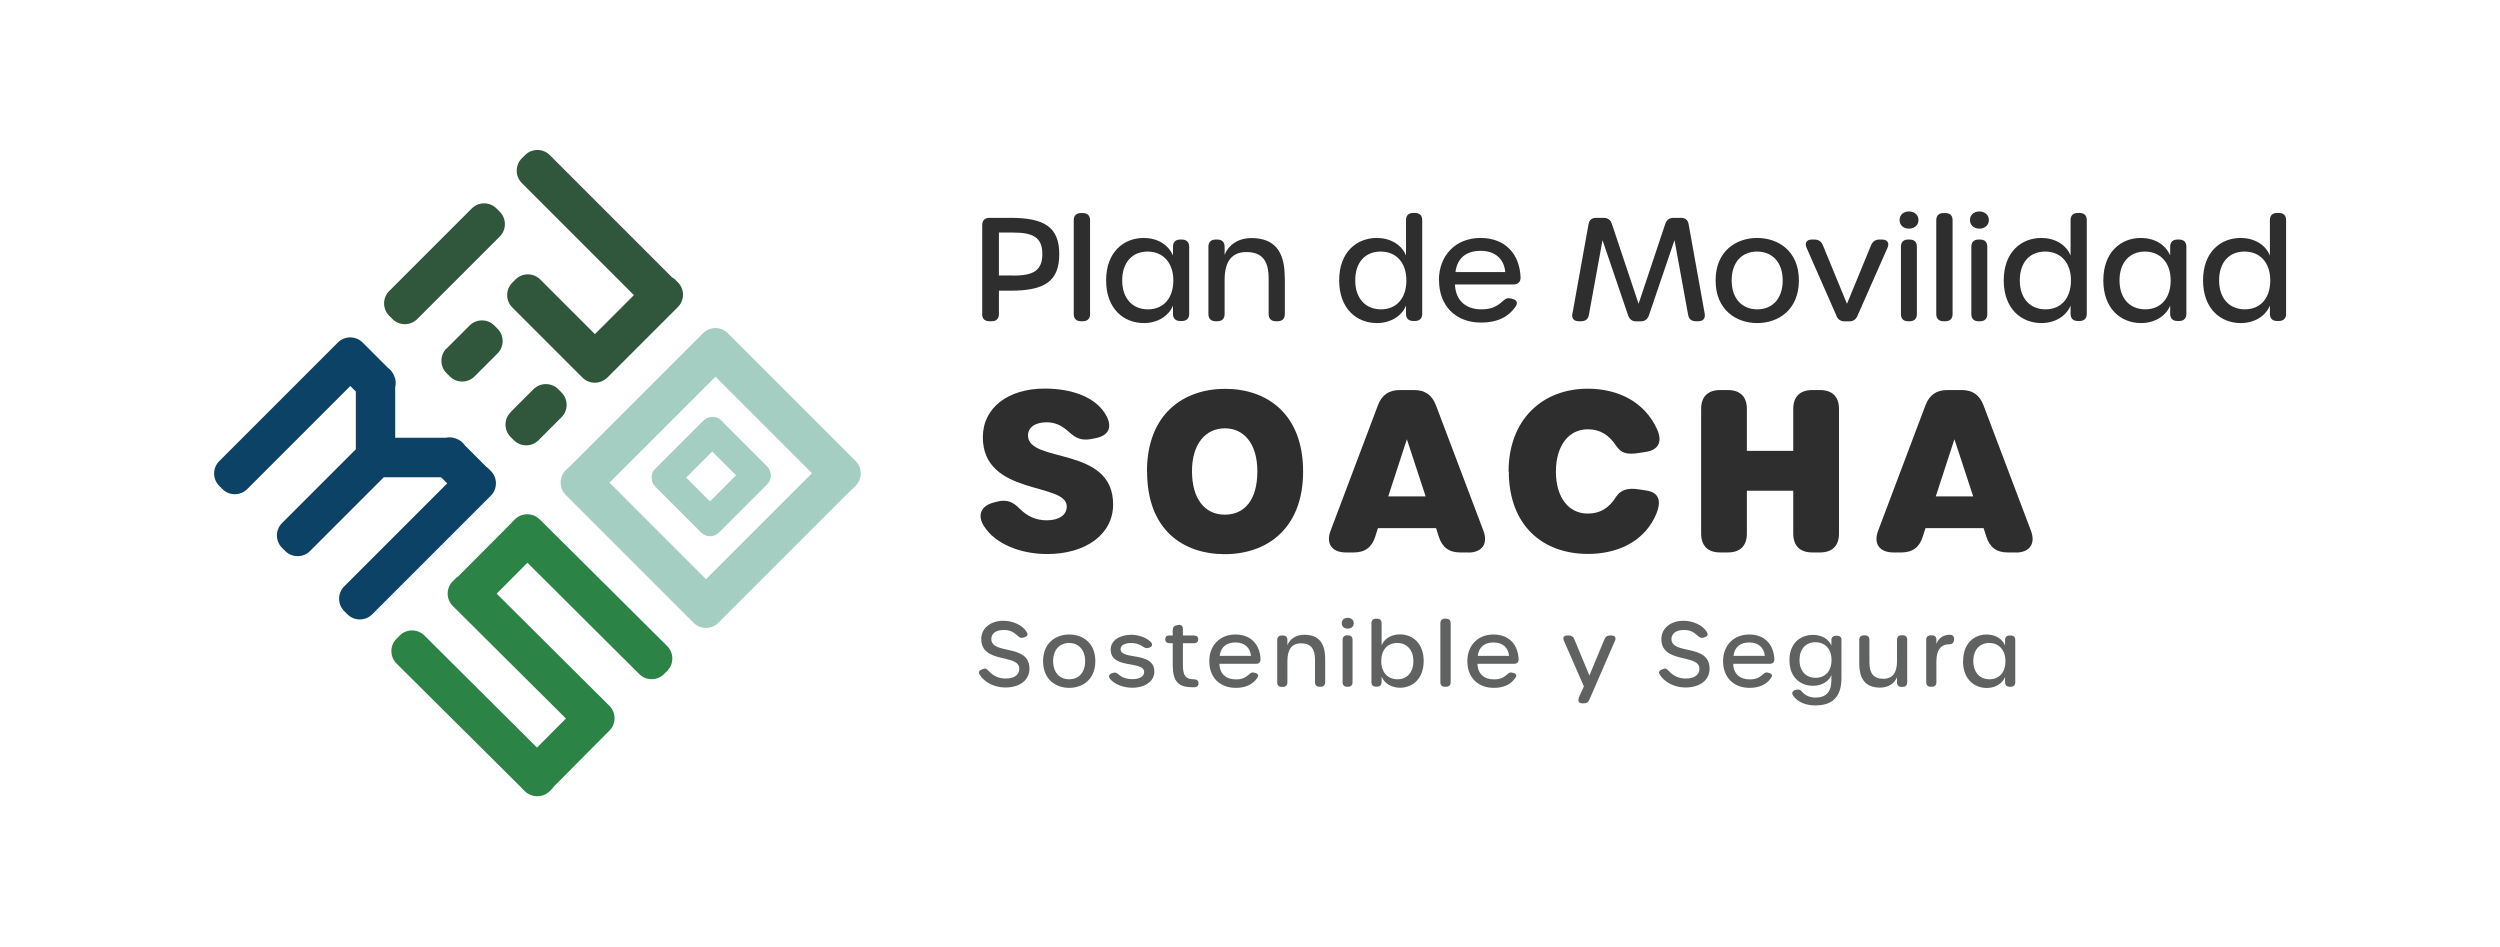 <?xml version="1.0" encoding="UTF-8"?>
<svg xmlns="http://www.w3.org/2000/svg" id="Layer_1" version="1.1" viewBox="0 0 203.82 77.19">
  <g>
    <path d="M80.08,25.61v-7.27c0-.37.21-.58.59-.58h1.71c2.78,0,3.98.76,3.98,2.97s-1.21,2.97-3.97,2.97h-.95v1.91c0,.37-.21.58-.59.58h-.19c-.38,0-.59-.21-.59-.58ZM82.58,22.47c1.61,0,2.4-.37,2.4-1.76s-.8-1.75-2.4-1.75h-1.14v3.5h1.14Z" style="fill: #2d2e2d;"></path>
    <path d="M87.54,25.61v-7.66c0-.37.21-.58.59-.58h.15c.38,0,.59.21.59.58v7.66c0,.37-.21.58-.59.58h-.15c-.38,0-.59-.21-.59-.58Z" style="fill: #2d2e2d;"></path>
    <path d="M90.18,22.86c0-2.29,1.41-3.46,3.07-3.46,1.06,0,1.99.51,2.38,1.43v-.72c0-.37.21-.58.59-.58h.14c.38,0,.59.21.59.58v5.48c0,.37-.21.58-.59.58h-.14c-.38,0-.59-.21-.59-.58v-.67c-.38.9-1.32,1.42-2.37,1.42-1.66,0-3.08-1.18-3.08-3.48ZM95.66,22.86c0-1.46-.86-2.35-2.1-2.35s-2.07.88-2.07,2.35.84,2.36,2.1,2.36,2.07-.9,2.07-2.36Z" style="fill: #2d2e2d;"></path>
    <path d="M104.75,22.58v3.03c0,.37-.21.58-.59.58h-.14c-.38,0-.59-.21-.59-.58v-2.92c0-1.46-.56-2.14-1.81-2.14s-1.78.83-1.78,2.29v2.77c0,.37-.21.58-.59.58h-.14c-.38,0-.59-.21-.59-.58v-5.5c0-.37.21-.58.59-.58h.14c.38,0,.59.21.59.58v.66c.31-.77,1.07-1.36,2.19-1.36,1.85,0,2.71,1.06,2.71,3.17Z" style="fill: #2d2e2d;"></path>
    <path d="M109.18,22.86c0-2.29,1.41-3.46,3.07-3.46,1.06,0,2,.51,2.38,1.43v-2.89c0-.37.21-.58.59-.58h.14c.38,0,.59.21.59.58v7.65c0,.37-.21.58-.59.58h-.14c-.38,0-.59-.21-.59-.58v-.67c-.38.9-1.32,1.42-2.37,1.42-1.66,0-3.08-1.18-3.08-3.48ZM114.66,22.86c0-1.46-.84-2.35-2.1-2.35s-2.07.88-2.07,2.35.84,2.36,2.1,2.36,2.07-.9,2.07-2.36Z" style="fill: #2d2e2d;"></path>
    <path d="M117.31,22.86c0-2.05,1.38-3.46,3.39-3.46s3.19,1.29,3.27,3.21c.01.38-.21.58-.59.58h-4.76c.05,1.29.86,2.03,2.16,2.03.73,0,1.18-.19,1.61-.56.26-.22.42-.41.75-.33l.14.03c.41.1.49.33.27.65-.59.86-1.53,1.29-2.79,1.29-2.09,0-3.44-1.37-3.44-3.46ZM122.72,22.18c-.09-1.06-.82-1.73-2-1.73s-1.91.58-2.06,1.73h4.07Z" style="fill: #2d2e2d;"></path>
    <path d="M128.2,25.56l1.31-7.28c.06-.36.28-.52.63-.52h.6c.34,0,.56.16.67.48l2.18,6.53,2.18-6.53c.11-.31.33-.48.67-.48h.6c.35,0,.57.16.63.52l1.31,7.28c.07.41-.13.63-.53.63h-.19c-.35,0-.57-.17-.63-.52l-1.11-6.09-2.09,6.14c-.11.31-.33.48-.67.48h-.35c-.34,0-.56-.16-.67-.48l-2.09-6.14-1.11,6.09c-.06.35-.28.52-.63.52h-.19c-.4,0-.6-.22-.53-.63Z" style="fill: #2d2e2d;"></path>
    <path d="M139.87,22.86c0-2.4,1.68-3.46,3.39-3.46s3.4,1.06,3.4,3.46-1.68,3.48-3.39,3.48-3.4-1.06-3.4-3.48ZM145.34,22.86c0-1.46-.84-2.35-2.09-2.35s-2.07.88-2.07,2.35.83,2.36,2.09,2.36,2.07-.9,2.07-2.36Z" style="fill: #2d2e2d;"></path>
    <path d="M149.73,25.76l-2.44-5.55c-.18-.4,0-.68.42-.68h.22c.33,0,.55.15.68.45l1.97,4.79,1.97-4.79c.13-.3.35-.45.68-.45h.21c.44,0,.62.28.44.68l-2.45,5.55c-.13.3-.35.44-.68.44h-.34c-.33,0-.56-.14-.69-.44Z" style="fill: #2d2e2d;"></path>
    <path d="M154.87,17.94c0-.44.33-.7.77-.7.41,0,.77.26.77.7s-.36.7-.77.7c-.44,0-.77-.26-.77-.7ZM154.98,25.61v-5.5c0-.37.21-.58.57-.58h.15c.37,0,.58.21.58.58v5.5c0,.37-.21.58-.58.58h-.15c-.37,0-.57-.21-.57-.58Z" style="fill: #2d2e2d;"></path>
    <path d="M157.86,25.61v-7.66c0-.37.21-.58.59-.58h.15c.38,0,.59.21.59.58v7.66c0,.37-.21.58-.59.58h-.15c-.38,0-.59-.21-.59-.58Z" style="fill: #2d2e2d;"></path>
    <path d="M160.61,17.94c0-.44.33-.7.77-.7.41,0,.77.26.77.7s-.36.7-.77.7c-.44,0-.77-.26-.77-.7ZM160.72,25.61v-5.5c0-.37.21-.58.57-.58h.15c.37,0,.58.21.58.58v5.5c0,.37-.21.58-.58.58h-.15c-.37,0-.57-.21-.57-.58Z" style="fill: #2d2e2d;"></path>
    <path d="M163.36,22.86c0-2.29,1.41-3.46,3.07-3.46,1.06,0,2,.51,2.38,1.43v-2.89c0-.37.21-.58.59-.58h.14c.38,0,.59.21.59.58v7.65c0,.37-.21.58-.59.58h-.14c-.38,0-.59-.21-.59-.58v-.67c-.38.9-1.32,1.42-2.37,1.42-1.66,0-3.08-1.18-3.08-3.48ZM168.84,22.86c0-1.46-.84-2.35-2.1-2.35s-2.07.88-2.07,2.35.84,2.36,2.1,2.36,2.07-.9,2.07-2.36Z" style="fill: #2d2e2d;"></path>
    <path d="M171.48,22.86c0-2.29,1.41-3.46,3.07-3.46,1.06,0,1.99.51,2.38,1.43v-.72c0-.37.21-.58.59-.58h.14c.38,0,.59.21.59.58v5.48c0,.37-.21.58-.59.58h-.14c-.38,0-.59-.21-.59-.58v-.67c-.38.9-1.32,1.42-2.37,1.42-1.66,0-3.08-1.18-3.08-3.48ZM176.97,22.86c0-1.46-.86-2.35-2.1-2.35s-2.07.88-2.07,2.35.84,2.36,2.1,2.36,2.07-.9,2.07-2.36Z" style="fill: #2d2e2d;"></path>
    <path d="M179.61,22.86c0-2.29,1.41-3.46,3.07-3.46,1.06,0,2,.51,2.38,1.43v-2.89c0-.37.21-.58.59-.58h.14c.38,0,.59.21.59.58v7.65c0,.37-.21.58-.59.58h-.14c-.38,0-.59-.21-.59-.58v-.67c-.38.9-1.32,1.42-2.37,1.42-1.66,0-3.08-1.18-3.08-3.48ZM185.09,22.86c0-1.46-.84-2.35-2.1-2.35s-2.07.88-2.07,2.35.84,2.36,2.1,2.36,2.07-.9,2.07-2.36Z" style="fill: #2d2e2d;"></path>
  </g>
  <g>
    <path d="M80.23,42.92c-.58-.92-.25-1.67.75-1.94l.3-.08c.83-.22,1.34.05,1.85.57.61.62,1.34.95,2.2.95,1.01,0,1.64-.43,1.64-1.13,0-2-6.84-.83-6.84-5.65,0-2.4,2.06-3.96,5.04-3.96,2.22,0,4.06.69,4.9,2,.68,1.05.39,1.81-.73,2.04l-.3.06c-1.15.23-1.54-.28-2.11-.75-.48-.39-.98-.6-1.61-.6-.93,0-1.51.42-1.51,1.07,0,2.31,6.94.82,6.94,5.62,0,2.46-2.25,4.05-5.38,4.05-2.19,0-4.24-.84-5.13-2.25Z" style="fill: #2d2e2d;"></path>
    <path d="M93.51,38.44c0-4.72,3.01-6.74,6.38-6.74s6.35,2.02,6.35,6.74-3.02,6.74-6.38,6.74-6.34-1.93-6.34-6.74ZM102.51,38.42c0-2.24-1.09-3.5-2.65-3.5s-2.68,1.25-2.68,3.5,1.05,3.54,2.67,3.54,2.66-1.2,2.66-3.54Z" style="fill: #2d2e2d;"></path>
    <path d="M119.7,45.04h-.66c-.91,0-1.46-.42-1.74-1.29l-.22-.69h-4.74l-.22.69c-.27.87-.84,1.29-1.74,1.29h-.66c-1.13,0-1.64-.72-1.24-1.77l3.86-10.23c.32-.84.89-1.24,1.78-1.24h1.17c.89,0,1.46.4,1.78,1.24l3.87,10.23c.4,1.06-.11,1.78-1.24,1.78ZM114.7,35.81l-1.52,4.66h3.05l-1.53-4.66Z" style="fill: #2d2e2d;"></path>
    <path d="M122.99,38.46c0-4.27,2.77-6.77,6.46-6.77,2.45,0,4.62,1.06,5.64,3.29.47,1.03.12,1.7-.89,1.86l-.59.09c-1,.16-1.43,0-1.84-.57-.62-.94-1.34-1.36-2.33-1.36-1.56,0-2.59,1.35-2.59,3.45s1.03,3.42,2.59,3.42c1,0,1.72-.42,2.31-1.36.38-.57.94-.76,1.88-.61l.59.09c1.1.17,1.32.95.64,2.28-1.01,1.97-3.09,2.89-5.39,2.89-3.74,0-6.46-2.36-6.46-6.73Z" style="fill: #2d2e2d;"></path>
    <path d="M138.69,43.5v-10.16c0-1,.55-1.54,1.55-1.54h.63c1,0,1.55.54,1.55,1.54v3.42h3.78v-3.42c0-1,.55-1.54,1.55-1.54h.63c1,0,1.55.54,1.55,1.54v10.16c0,1-.55,1.54-1.55,1.54h-.63c-1,0-1.55-.54-1.55-1.54v-3.49h-3.78v3.49c0,1-.55,1.54-1.55,1.54h-.63c-1,0-1.55-.54-1.55-1.54Z" style="fill: #2d2e2d;"></path>
    <path d="M164.34,45.04h-.66c-.91,0-1.46-.42-1.74-1.29l-.22-.69h-4.74l-.22.69c-.27.87-.84,1.29-1.74,1.29h-.66c-1.13,0-1.64-.72-1.24-1.77l3.86-10.23c.32-.84.89-1.24,1.78-1.24h1.17c.89,0,1.46.4,1.78,1.24l3.87,10.23c.4,1.06-.11,1.78-1.24,1.78ZM159.34,35.81l-1.52,4.66h3.05l-1.53-4.66Z" style="fill: #2d2e2d;"></path>
  </g>
  <g>
    <path d="M79.87,55c-.12-.2-.06-.33.2-.43l.08-.03c.19-.08.28-.02.5.21.34.36.79.57,1.33.57.71,0,1.12-.29,1.12-.8,0-1.24-3.1-.38-3.1-2.42,0-.88.75-1.49,1.81-1.49.79,0,1.58.38,1.9.92.12.21.06.35-.18.42l-.12.04c-.19.05-.27,0-.49-.2-.31-.28-.62-.43-1.07-.43-.64,0-1.03.28-1.03.74,0,1.31,3.11.35,3.11,2.42,0,.92-.78,1.53-1.96,1.53-.94,0-1.74-.45-2.11-1.06Z" style="fill: #606161;"></path>
    <path d="M85.04,53.9c0-1.5,1.05-2.17,2.13-2.17s2.13.66,2.13,2.17-1.05,2.18-2.13,2.18-2.13-.66-2.13-2.18ZM88.47,53.9c0-.91-.53-1.48-1.31-1.48s-1.3.56-1.3,1.48.52,1.48,1.31,1.48,1.3-.56,1.3-1.48Z" style="fill: #606161;"></path>
    <path d="M90.5,55.34c-.15-.19-.08-.39.17-.46l.07-.02c.16-.05.27-.04.49.15.29.26.69.36,1.07.36.61,0,.98-.22.98-.58,0-.96-2.73-.2-2.73-1.83,0-.77.78-1.21,1.69-1.21.55,0,1.23.22,1.59.6.17.18.11.38-.13.45l-.07.02c-.2.06-.3-.01-.49-.13-.27-.17-.57-.27-.89-.27-.53,0-.89.17-.89.5,0,.93,2.75.15,2.75,1.84,0,.78-.75,1.31-1.81,1.31-.7,0-1.45-.28-1.8-.72Z" style="fill: #606161;"></path>
    <path d="M95.61,54.32v-1.88h-.24c-.24,0-.37-.12-.37-.32s.11-.31.31-.31h.3v-.44c0-.22.11-.35.32-.39l.1-.02c.26-.06.41.07.41.32v.53h.88c.24,0,.37.11.37.31s-.13.32-.37.32h-.88v1.78c0,.86.23,1.16.87,1.16.23,0,.38.08.4.28.02.22-.07.35-.31.37-.07,0-.15,0-.21,0-1.08,0-1.57-.45-1.57-1.72Z" style="fill: #606161;"></path>
    <path d="M98.59,53.9c0-1.29.87-2.17,2.13-2.17s2,.81,2.05,2.02c0,.24-.13.37-.37.37h-2.99c.03.81.54,1.27,1.35,1.27.46,0,.74-.12,1.01-.35.16-.14.27-.26.47-.2l.09.02c.26.07.31.2.17.41-.37.54-.96.81-1.75.81-1.31,0-2.16-.86-2.16-2.17ZM101.99,53.47c-.06-.66-.51-1.09-1.26-1.09s-1.2.37-1.29,1.09h2.55Z" style="fill: #606161;"></path>
    <path d="M108.04,53.72v1.9c0,.23-.13.37-.37.37h-.09c-.24,0-.37-.13-.37-.37v-1.83c0-.91-.35-1.34-1.13-1.34s-1.12.52-1.12,1.44v1.74c0,.23-.13.37-.37.37h-.09c-.24,0-.37-.13-.37-.37v-3.45c0-.23.13-.37.37-.37h.09c.24,0,.37.13.37.37v.42c.19-.48.67-.85,1.38-.85,1.16,0,1.7.66,1.7,1.99Z" style="fill: #606161;"></path>
    <path d="M109.39,50.81c0-.28.21-.44.49-.44.26,0,.49.16.49.44s-.23.44-.49.44c-.28,0-.49-.16-.49-.44ZM109.46,55.62v-3.45c0-.23.13-.37.36-.37h.09c.23,0,.36.13.36.37v3.45c0,.23-.13.37-.36.37h-.09c-.23,0-.36-.13-.36-.37Z" style="fill: #606161;"></path>
    <path d="M112.64,55.19v.42c0,.23-.13.37-.37.37h-.09c-.24,0-.37-.13-.37-.37v-4.8c0-.23.13-.37.37-.37h.09c.24,0,.37.13.37.37v1.8c.24-.57.82-.89,1.49-.89,1.04,0,1.94.73,1.94,2.17s-.9,2.18-1.93,2.18c-.66,0-1.26-.33-1.49-.89ZM115.23,53.9c0-.91-.53-1.48-1.32-1.48s-1.3.56-1.3,1.48.53,1.48,1.32,1.48,1.3-.56,1.3-1.48Z" style="fill: #606161;"></path>
    <path d="M117.43,55.62v-4.81c0-.23.13-.37.37-.37h.1c.24,0,.37.13.37.37v4.81c0,.23-.13.37-.37.37h-.1c-.24,0-.37-.13-.37-.37Z" style="fill: #606161;"></path>
    <path d="M119.63,53.9c0-1.29.87-2.17,2.13-2.17s2,.81,2.05,2.02c0,.24-.13.37-.37.37h-2.99c.03.81.54,1.27,1.35,1.27.46,0,.74-.12,1.01-.35.16-.14.27-.26.47-.2l.09.02c.26.07.31.2.17.41-.37.54-.96.81-1.75.81-1.31,0-2.16-.86-2.16-2.17ZM123.03,53.47c-.06-.66-.51-1.09-1.26-1.09s-1.2.37-1.29,1.09h2.55Z" style="fill: #606161;"></path>
    <path d="M128.7,56.91l.43-.95-1.63-3.73c-.11-.25,0-.42.27-.42h.14c.21,0,.35.09.43.28l1.24,2.98,1.24-2.98c.08-.19.22-.28.43-.28h.13c.28,0,.4.18.29.42l-2.1,4.83c-.08.2-.23.28-.44.28h-.14c-.26,0-.38-.18-.26-.43Z" style="fill: #606161;"></path>
    <path d="M135.32,55c-.12-.2-.06-.33.2-.43l.08-.03c.19-.08.28-.02.5.21.34.36.79.57,1.33.57.71,0,1.12-.29,1.12-.8,0-1.24-3.1-.38-3.1-2.42,0-.88.75-1.49,1.81-1.49.79,0,1.58.38,1.9.92.12.21.06.35-.18.42l-.12.04c-.19.05-.27,0-.49-.2-.31-.28-.62-.43-1.07-.43-.64,0-1.03.28-1.03.74,0,1.31,3.11.35,3.11,2.42,0,.92-.78,1.53-1.96,1.53-.94,0-1.74-.45-2.11-1.06Z" style="fill: #606161;"></path>
    <path d="M140.48,53.9c0-1.29.87-2.17,2.13-2.17s2,.81,2.05,2.02c0,.24-.13.37-.37.37h-2.99c.03.81.54,1.27,1.35,1.27.46,0,.74-.12,1.01-.35.16-.14.27-.26.47-.2l.09.02c.26.07.31.2.17.41-.37.54-.96.81-1.75.81-1.31,0-2.16-.86-2.16-2.17ZM143.88,53.47c-.06-.66-.51-1.09-1.26-1.09s-1.2.37-1.29,1.09h2.55Z" style="fill: #606161;"></path>
    <path d="M150.13,52.18v3.09c0,1.56-.74,2.24-2.13,2.24-.81,0-1.45-.28-1.81-.8-.15-.21-.05-.4.19-.46l.08-.02c.21-.05.34.02.48.19.24.28.62.45,1.07.45.83,0,1.3-.41,1.3-1.45v-.37c-.24.55-.83.86-1.49.86-1.05,0-1.93-.69-1.93-2.08s.88-2.07,1.93-2.07c.66,0,1.26.31,1.49.87v-.43c0-.23.13-.37.37-.37h.09c.24,0,.37.13.37.37ZM149.32,53.81c0-.9-.52-1.45-1.31-1.45s-1.3.55-1.3,1.45.52,1.45,1.31,1.45,1.3-.55,1.3-1.45Z" style="fill: #606161;"></path>
    <path d="M155.49,52.18v3.45c0,.23-.13.37-.37.37h-.09c-.24,0-.37-.13-.37-.37v-.42c-.19.48-.67.85-1.38.85-1.16,0-1.7-.66-1.7-1.99v-1.9c0-.23.13-.37.37-.37h.09c.24,0,.37.13.37.37v1.83c0,.91.35,1.34,1.13,1.34s1.12-.52,1.12-1.44v-1.74c0-.23.13-.37.37-.37h.09c.24,0,.37.13.37.37Z" style="fill: #606161;"></path>
    <path d="M159.3,52.15v.06c-.03.23-.17.32-.41.32-.69.01-1.02.51-1.02,1.39v1.7c0,.23-.13.37-.37.37h-.09c-.24,0-.37-.13-.37-.37v-3.45c0-.23.13-.37.37-.37h.09c.24,0,.37.12.37.35v.35c.13-.37.47-.75,1.09-.75.25,0,.38.16.35.39Z" style="fill: #606161;"></path>
    <path d="M160.05,53.9c0-1.44.88-2.17,1.93-2.17.66,0,1.25.32,1.49.9v-.45c0-.23.13-.37.37-.37h.09c.24,0,.37.13.37.37v3.44c0,.23-.13.37-.37.37h-.09c-.24,0-.37-.13-.37-.37v-.42c-.24.56-.83.89-1.49.89-1.04,0-1.94-.74-1.94-2.18ZM163.5,53.9c0-.91-.54-1.48-1.32-1.48s-1.3.56-1.3,1.48.53,1.48,1.32,1.48,1.3-.56,1.3-1.48Z" style="fill: #606161;"></path>
  </g>
  <g>
    <path d="M47.49,30.79c.55.55,1.46.55,2.01,0h0s.03-.02.04-.03l5.73-5.73c.55-.55.55-1.46,0-2.01l-.27-.27c-.06-.06-.13-.09-.2-.13l-9.98-9.98c-.55-.55-1.46-.55-2.01,0l-.27.27c-.55.55-.55,1.46,0,2.01l9.14,9.14-3.18,3.18-4.46-4.46c-.55-.55-1.46-.55-2.01,0l-.27.27c-.55.55-.55,1.46,0,2.01l5.73,5.73Z" style="fill: #30573b;"></path>
    <path d="M31.47,19.89h9.53c.78,0,1.42.64,1.42,1.42v.39c0,.78-.64,1.42-1.42,1.42h-9.53c-.78,0-1.42-.64-1.42-1.42v-.39c0-.78.64-1.42,1.42-1.42Z" transform="translate(-4.59 31.92) rotate(-45)" style="fill: #30573b;"></path>
    <path d="M37.16,27h2.66c.78,0,1.42.64,1.42,1.42v.38c0,.78-.64,1.42-1.42,1.42h-2.66c-.78,0-1.42-.64-1.42-1.42v-.39c0-.78.64-1.42,1.42-1.42Z" transform="translate(-8.96 35.6) rotate(-45)" style="fill: #30573b;"></path>
    <path d="M42.37,32.2h2.66c.78,0,1.42.64,1.42,1.42v.39c0,.78-.64,1.42-1.42,1.42h-2.66c-.78,0-1.42-.64-1.42-1.42v-.38c0-.78.64-1.42,1.42-1.42Z" transform="translate(-11.11 40.8) rotate(-45)" style="fill: #30573b;"></path>
    <path d="M69.76,37.59l-10.43-10.43c-.55-.55-1.46-.55-2.01,0h0s0,0,0,0l-10.88,10.88s-.03.02-.05.03l-.27.27c-.55.55-.55,1.46,0,2.01l10.43,10.43c.55.55,1.46.55,2.01,0h0s0,0,0,0l10.88-10.88s.03-.02.05-.03l.27-.27c.55-.55.55-1.46,0-2.01ZM57.56,47.22l-7.87-7.87,8.64-8.64,7.87,7.87-8.64,8.64Z" style="fill: #a3cec1;"></path>
    <path d="M62.77,38.37c-.05-.13-.12-.24-.22-.34l-3.54-3.54s0-.02-.01-.02l-.19-.19c-.4-.4-1.04-.4-1.44,0h0s0,0,0,0l-.2.19s0,0,0,0l-3.75,3.75c-.3.3-.37.74-.22,1.11.05.13.12.24.22.34l3.54,3.54s0,.02.01.02l.2.19c.4.4,1.04.4,1.44,0h0s0,0,0,0l.19-.19s0,0,0,0l3.75-3.75c.3-.3.37-.74.21-1.11ZM57.88,40.88l-1.94-1.94,2.13-2.13,1.94,1.94-2.13,2.13Z" style="fill: #a3cec1;"></path>
    <path d="M40.02,38.4l-.27-.27s-.05-.03-.07-.04l-1.77-1.77c-.17-.24-.39-.43-.66-.53-.29-.14-.61-.17-.92-.1h-4.11v-4.11c.08-.33.05-.66-.1-.97-.1-.26-.28-.46-.49-.62l-1.8-1.8s0,0,0,0l-.27-.27c-.55-.55-1.46-.55-2.01,0l-9.68,9.68c-.55.55-.55,1.46,0,2.01l.27.27c.55.55,1.46.55,2.01,0l8.41-8.41.45.45v4.71l-6.02,6.02c-.55.55-.55,1.46,0,2.01l.27.27c.55.55,1.46.55,2.01,0l6.02-6.02h4.67l.5.5-8.4,8.4c-.55.55-.55,1.46,0,2.01l.27.27c.55.55,1.46.55,2.01,0l9.68-9.68c.55-.55.55-1.46,0-2.01Z" style="fill: #0c4266;"></path>
    <path d="M43.99,42.34c-.55-.55-1.46-.55-2.01,0l-.27.27s-.01.02-.02.03l-4.35,4.37c-.05.04-.12.06-.16.11l-.27.27c-.55.55-.55,1.46,0,2.01l9.23,9.18-2.36,2.37-9.18-9.14c-.55-.55-1.46-.55-2.01,0l-.27.27c-.55.55-.55,1.46,0,2.01l10.16,10.1s.01.03.03.04l.27.27c.14.14.31.24.48.31.52.21,1.14.11,1.55-.3l.27-.27s.04-.08.07-.11l4.54-4.57c.55-.55.55-1.46,0-2.01l-.02-.02s0,0,0,0l-9.18-9.13,2.51-2.52,9.12,9.08c.55.55,1.46.55,2.01,0l.27-.27c.55-.55.55-1.46,0-2.01l-10.41-10.35Z" style="fill: #2b8445;"></path>
  </g>
</svg>
